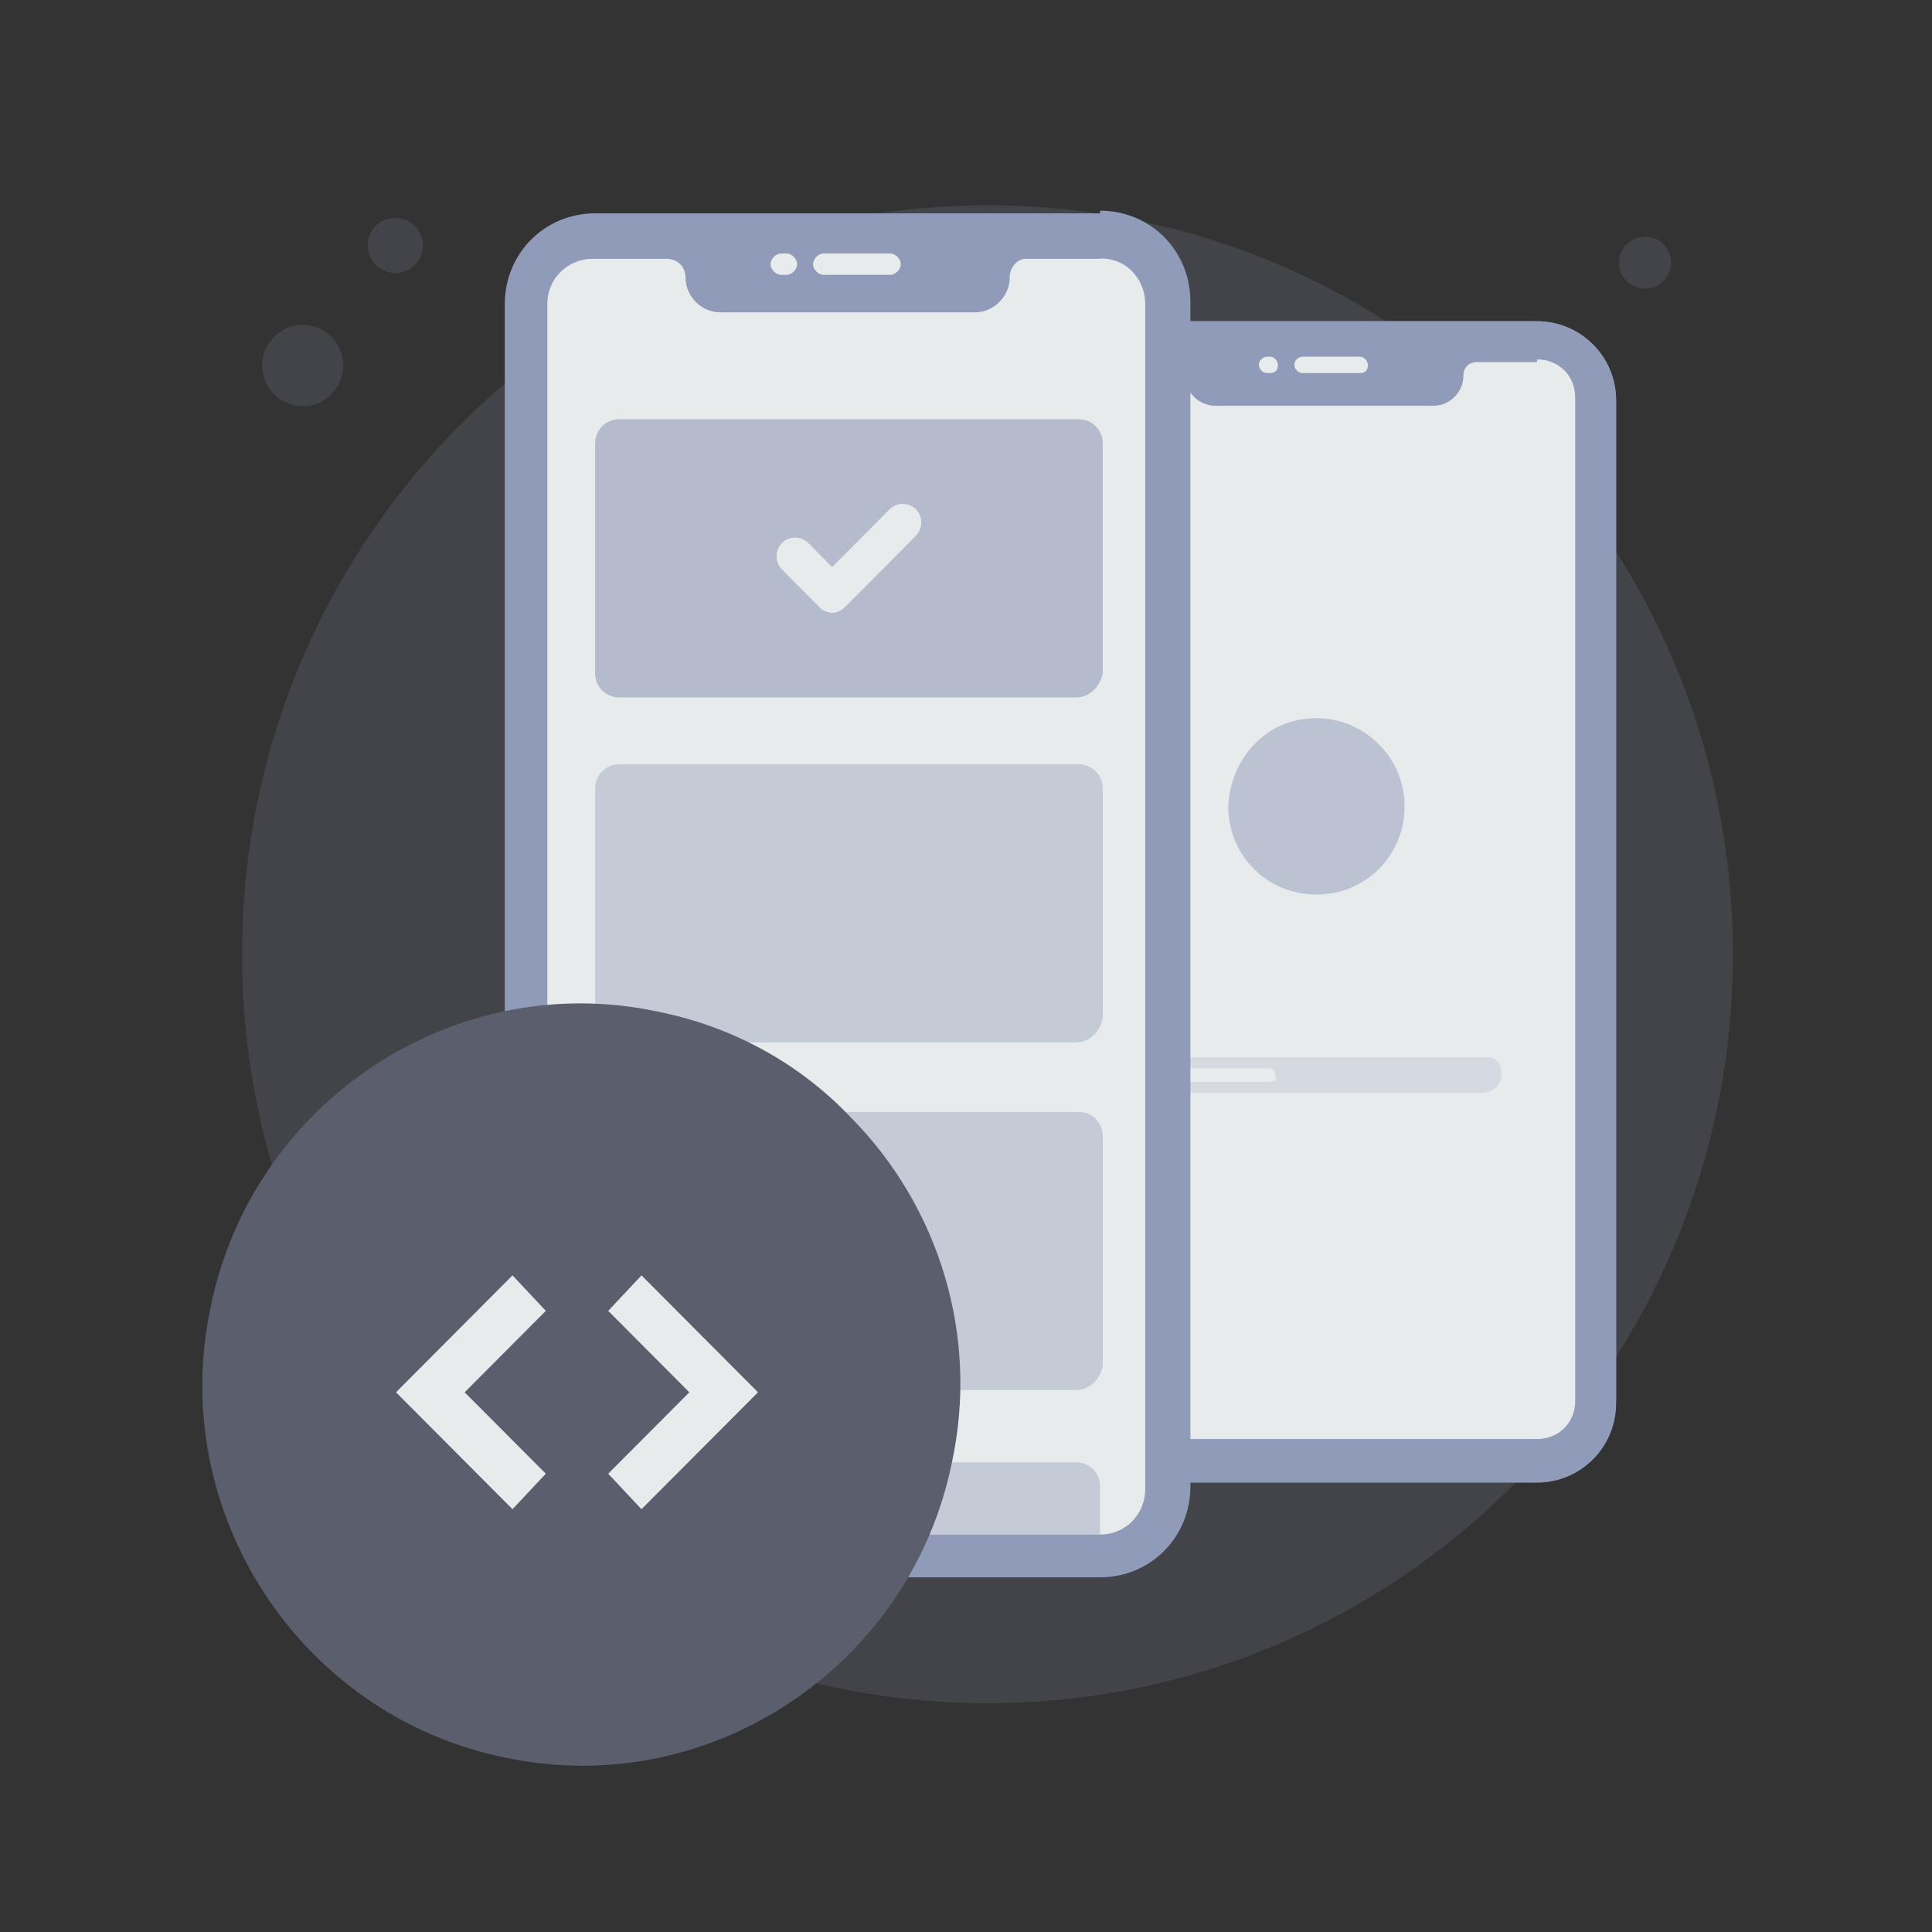 <svg width="120" height="120" viewBox="0 0 120 120" fill="none" xmlns="http://www.w3.org/2000/svg">
<rect x="0" y="0" width="120" height="120" fill="#333333" stroke="none"/>
<path d="M19.582 25.101C20.906 24.67 21.631 23.248 21.2 21.924C20.77 20.6 19.348 19.875 18.023 20.305C16.699 20.736 15.975 22.158 16.405 23.482C16.836 24.806 18.258 25.531 19.582 25.101Z" fill="#656C7D" fill-opacity="0.3"/>
<path d="M25.086 16.875C25.986 16.582 26.479 15.615 26.186 14.715C25.893 13.814 24.926 13.322 24.026 13.614C23.125 13.907 22.633 14.874 22.925 15.775C23.218 16.675 24.185 17.168 25.086 16.875Z" fill="#656C7D" fill-opacity="0.3"/>
<path d="M103.266 17.506C103.924 16.905 103.97 15.884 103.369 15.226C102.768 14.569 101.747 14.523 101.09 15.124C100.432 15.725 100.386 16.746 100.987 17.404C101.588 18.061 102.609 18.107 103.266 17.506Z" fill="#656C7D" fill-opacity="0.3"/>
<path d="M23.421 99.991C24.079 99.39 24.125 98.369 23.523 97.711C22.922 97.053 21.902 97.007 21.244 97.609C20.586 98.21 20.54 99.23 21.141 99.888C21.742 100.546 22.763 100.592 23.421 99.991Z" fill="#8F9BB8"/>
<path d="M61.332 105.789C86.903 105.789 107.632 84.962 107.632 59.27C107.632 33.579 86.903 12.753 61.332 12.753C35.762 12.753 15.033 33.579 15.033 59.27C15.033 84.962 35.762 105.789 61.332 105.789Z" fill="#656C7D" fill-opacity="0.3"/>
<path d="M100.21 87.009C100.21 89.718 98.008 91.92 95.298 91.92H68.872C66.162 91.92 63.96 89.718 63.96 87.009V24.864C63.96 22.155 66.162 19.953 68.872 19.953H95.467C98.177 19.953 100.38 22.155 100.38 24.864V87.009H100.21Z" fill="#8F9BB8"/>
<path d="M95.467 19.953C98.177 19.953 100.38 22.155 100.38 24.864V87.178C100.38 89.888 98.177 92.089 95.467 92.089H68.872C66.162 92.089 63.96 89.888 63.96 87.178V24.864C63.96 22.155 66.162 19.953 68.872 19.953H95.467Z" fill="#8F9BB8"/>
<path d="M95.468 22.324C96.824 22.324 97.84 23.34 97.84 24.695V87.009C97.84 88.364 96.824 89.38 95.468 89.38H68.873C67.518 89.38 66.502 88.364 66.502 87.009V24.864C66.502 23.509 67.518 22.493 68.873 22.493H72.769C73.278 22.493 73.616 22.832 73.616 23.34C73.616 24.356 74.463 25.203 75.48 25.203H89.031C90.048 25.203 90.895 24.356 90.895 23.34C90.895 22.832 91.234 22.493 91.742 22.493H95.468V22.324Z" fill="#E8EBEC"/>
<path d="M84.457 23.171H80.9C80.561 23.171 80.391 22.832 80.391 22.663C80.391 22.324 80.73 22.155 80.9 22.155H84.457C84.796 22.155 84.965 22.494 84.965 22.663C84.965 23.002 84.796 23.171 84.457 23.171Z" fill="#E8EBEC"/>
<path d="M78.867 23.171H78.698C78.359 23.171 78.189 22.832 78.189 22.663C78.189 22.324 78.528 22.155 78.698 22.155H78.867C79.206 22.155 79.375 22.494 79.375 22.663C79.375 23.002 79.206 23.171 78.867 23.171Z" fill="#E8EBEC"/>
<path d="M92.419 67.875H71.753C71.245 67.875 70.906 67.536 70.906 67.028V66.52C70.906 66.012 71.245 65.673 71.753 65.673H92.419C92.927 65.673 93.266 66.012 93.266 66.52V67.028C93.266 67.367 92.927 67.875 92.419 67.875Z" fill="#D4DAE0"/>
<path d="M92.08 65.503C92.757 65.503 93.265 66.012 93.265 66.689C93.265 67.367 92.757 67.875 92.08 67.875H72.091C71.413 67.875 70.905 67.367 70.905 66.689C70.905 66.012 71.413 65.503 72.091 65.503H92.08ZM92.08 64.487H72.091C70.905 64.487 69.889 65.503 69.889 66.689C69.889 67.875 70.905 68.891 72.091 68.891H92.249C93.435 68.891 94.451 67.875 94.451 66.689C94.282 65.503 93.435 64.487 92.08 64.487Z" fill="#E8EBEC"/>
<path d="M78.867 67.197H72.091C71.922 67.197 71.753 67.028 71.753 66.859V66.689C71.753 66.52 71.922 66.35 72.091 66.35H78.867C79.037 66.35 79.206 66.52 79.206 66.689V66.859C79.375 67.028 79.206 67.197 78.867 67.197Z" fill="#E8EBEC"/>
<path opacity="0.5" d="M78.786 45.487C79.651 44.9 80.709 44.606 81.766 44.606C84.745 44.606 87.244 47.052 87.244 50.085C87.244 53.117 84.841 55.563 81.766 55.563C78.69 55.563 76.287 53.117 76.287 50.085C76.383 48.128 77.345 46.465 78.786 45.487Z" fill="#8F9BB8"/>
<path d="M68.326 13.084C71.463 13.084 73.939 15.576 73.939 18.732V92.322C73.939 95.478 71.463 97.97 68.326 97.97H36.964C33.828 97.97 31.352 95.478 31.352 92.322V18.898C31.352 15.742 33.828 13.251 36.964 13.251H68.326V13.084Z" fill="#8F9BB8"/>
<path d="M71.134 18.9V92.489C71.134 93.984 69.979 95.313 68.328 95.313H68.163H36.966H36.801C35.316 95.313 33.995 93.984 33.995 92.489V18.9C33.995 17.238 35.316 16.076 36.801 16.076H41.423C42.083 16.076 42.578 16.574 42.578 17.238C42.578 18.401 43.569 19.398 44.724 19.398H60.57C61.726 19.398 62.716 18.401 62.716 17.238C62.716 16.574 63.211 16.076 63.706 16.076H68.163C69.814 15.91 71.134 17.238 71.134 18.9Z" fill="#E8EBEC"/>
<path d="M55.288 17.072H51.161C50.831 17.072 50.501 16.74 50.501 16.408C50.501 16.076 50.831 15.743 51.161 15.743H55.288C55.618 15.743 55.948 16.076 55.948 16.408C55.948 16.74 55.618 17.072 55.288 17.072Z" fill="#E8EBEC"/>
<path d="M48.851 17.072H48.52C48.19 17.072 47.86 16.74 47.86 16.408C47.86 16.076 48.19 15.743 48.52 15.743H48.851C49.181 15.743 49.511 16.076 49.511 16.408C49.511 16.74 49.181 17.072 48.851 17.072Z" fill="#E8EBEC"/>
<path opacity="0.6" d="M66.842 43.318H38.451C37.626 43.318 36.966 42.654 36.966 41.823V27.537C36.966 26.706 37.626 26.042 38.451 26.042H67.007C67.832 26.042 68.493 26.706 68.493 27.537V41.823C68.328 42.654 67.668 43.318 66.842 43.318Z" fill="#8F9BB8"/>
<path d="M51.689 38.062C51.392 38.062 51.095 37.913 50.947 37.763L48.57 35.371C48.124 34.923 48.124 34.175 48.57 33.727C49.015 33.278 49.758 33.278 50.204 33.727L51.689 35.222L55.254 31.634C55.7 31.185 56.443 31.185 56.889 31.634C57.334 32.082 57.334 32.83 56.889 33.278L52.581 37.614C52.283 37.913 51.986 38.062 51.689 38.062Z" fill="#E8EBEC"/>
<path opacity="0.4" d="M66.842 64.747H38.451C37.626 64.747 36.966 64.083 36.966 63.252V48.966C36.966 48.136 37.626 47.471 38.451 47.471H67.007C67.832 47.471 68.493 48.136 68.493 48.966V63.252C68.328 64.083 67.668 64.747 66.842 64.747Z" fill="#8F9BB8"/>
<path opacity="0.4" d="M66.843 86.341H38.452C37.626 86.341 36.966 85.676 36.966 84.846V70.56C36.966 69.729 37.626 69.065 38.452 69.065H67.008C67.833 69.065 68.493 69.729 68.493 70.56V84.846C68.328 85.676 67.668 86.341 66.843 86.341Z" fill="#8F9BB8"/>
<path opacity="0.4" d="M68.328 92.322V95.312H68.163H36.966H36.801V92.322C36.801 91.491 37.461 90.826 38.287 90.826H66.843C67.668 90.826 68.328 91.491 68.328 92.322Z" fill="#8F9BB8"/>
<path d="M59.13 90.812C56.543 103.561 43.997 111.887 31.321 109.155C18.645 106.553 10.367 93.934 13.083 81.185C15.67 68.436 28.217 60.11 40.892 62.842C45.419 63.753 49.558 65.965 52.792 69.347C58.353 74.941 60.811 83.007 59.13 90.812Z" fill="#5B5E6D"/>
<path d="M54.458 94.258V94.647C54.458 96.462 53.554 98.019 52.003 98.926L42.182 104.632L31.328 93.739L28.097 87.645L29.648 83.754L31.457 79.216L41.794 89.59L43.345 86.996L42.958 85.311L46.834 86.478L54.458 94.258Z" fill="#5B5E6D"/>
<path d="M31.833 79.216L24.597 86.478L31.833 93.739L33.901 91.535L28.861 86.478L33.901 81.42L31.833 79.216Z" fill="#E8EBEC"/>
<path d="M39.844 79.216L37.777 81.42L42.816 86.478L37.777 91.535L39.844 93.739L47.081 86.478L39.844 79.216Z" fill="#E8EBEC"/>
</svg>
